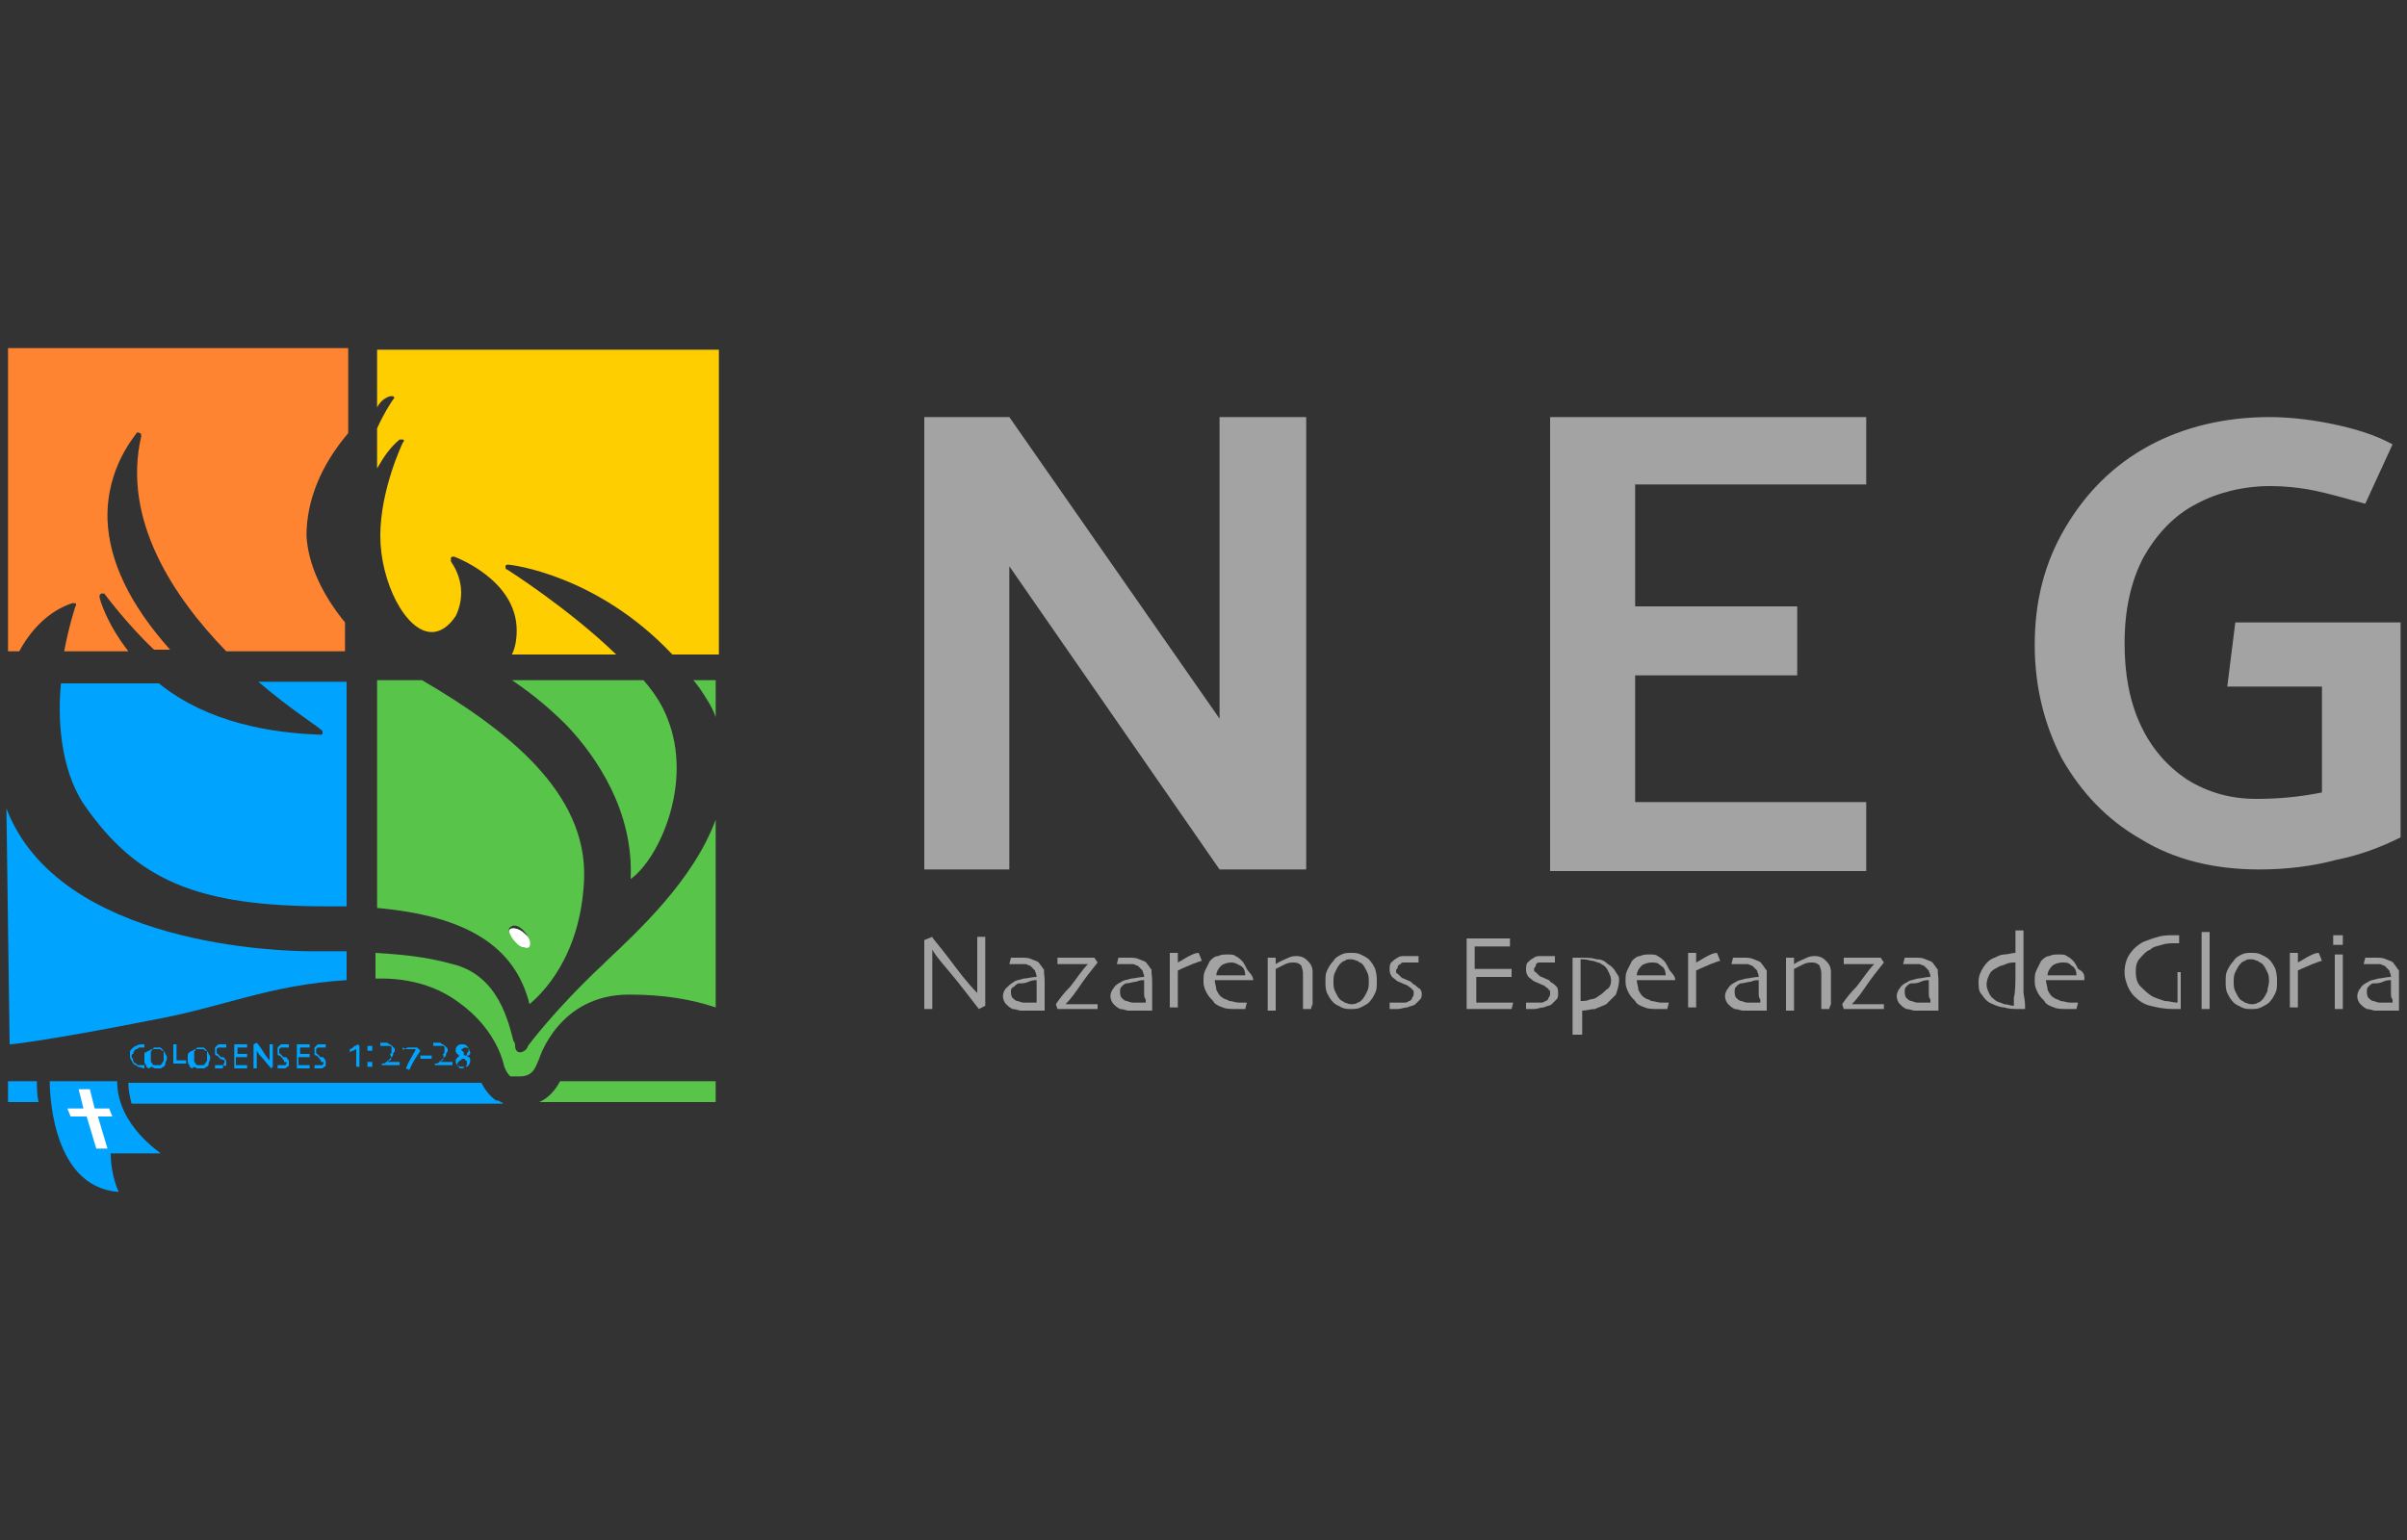 <?xml version="1.0" encoding="UTF-8"?> <svg xmlns="http://www.w3.org/2000/svg" xmlns:xlink="http://www.w3.org/1999/xlink" version="1.2" id="Layer_1" x="0px" y="0px" viewBox="0 0 150 96" xml:space="preserve"><rect x="0" y="0" width="150" height="96" fill="#333333" stroke="none"/> <g> <g> <g> <g> <path fill="#00A4FF" d="M5.2,50.1c3.3,4.8,7.1,6.4,15.2,6.4c0.4,0,0.8,0,1.2,0v-14h-5.5c2.1,1.8,3.9,2.9,3.9,3 c0.1,0,0.1,0.1,0.1,0.2c0,0.1-0.1,0.1-0.1,0.1l0,0c-3-0.1-7-0.7-10.1-3.2H3.8C3.6,44.6,3.7,47.8,5.2,50.1z"></path> <path fill="#00A4FF" d="M0.6,65.1c0.4,0,3.8-0.5,8.8-1.5c4.5-0.8,7.3-2.2,12.2-2.5v-1.8c-0.3,0-0.6,0-0.8,0c-0.4,0-0.9,0-1.4,0 c-1.8,0-15.7-0.3-19-8.9L0.6,65.1C0.5,65.1,0.6,65.1,0.6,65.1z"></path> </g> <g> <path fill="#00A4FF" d="M7.3,67.4H3.1c0,0-0.1,6.6,4.3,6.9c0,0-0.5-1-0.5-2.4H10C10.1,71.9,7.3,70.2,7.3,67.4z"></path> <path fill="#00A4FF" d="M31.4,68.8C31.4,68.8,31.3,68.8,31.4,68.8c-0.1,0-0.1-0.1-0.2-0.1c0,0-0.1-0.1-0.2-0.1c0,0,0,0-0.1,0 c-0.4-0.3-0.7-0.7-0.9-1.1H8c0,0.5,0.1,0.9,0.2,1.3C8.2,68.8,31.4,68.8,31.4,68.8z"></path> <path fill="#00A4FF" d="M0.5,67.4v1.3h1.9c-0.1-0.5-0.1-0.9-0.1-1.3H0.5z"></path> </g> <g> <rect x="22.9" y="66.2" fill="#00A4FF" width="0.3" height="0.3"></rect> <g> <path fill="#00A4FF" d="M8.5,65.4c0.1,0,0.1-0.1,0.2-0.1c0.1,0,0.2,0,0.3,0l0,0l0,0v-0.1c0,0,0,0,0-0.1l0,0H8.9 c-0.1,0-0.3,0-0.4,0.1c-0.1,0-0.2,0.1-0.3,0.2c-0.1,0.1-0.1,0.1-0.1,0.2c0,0.1,0,0.2,0,0.2c0,0.1,0,0.2,0.1,0.3 c0,0.1,0.1,0.1,0.1,0.2c0.1,0.1,0.2,0.1,0.3,0.2c0.1,0,0.3,0.1,0.4,0.1l0,0l0,0v-0.1v-0.1l0,0l0,0l0,0c-0.1,0-0.2,0-0.3,0 s-0.2,0-0.2-0.1c-0.1,0-0.2-0.1-0.2-0.2c0-0.1-0.1-0.2-0.1-0.2c0-0.1,0-0.2,0.1-0.2C8.3,65.6,8.4,65.4,8.5,65.4z"></path> <path fill="#00A4FF" d="M9.6,66.6c0.1,0,0.2,0,0.2,0c0.1,0,0.2,0,0.2,0c0.1,0,0.1-0.1,0.2-0.1c0.1-0.1,0.1-0.1,0.1-0.2 c0-0.1,0.1-0.2,0.1-0.3s0-0.2-0.1-0.3c0-0.1-0.1-0.2-0.2-0.2c-0.1-0.1-0.1-0.1-0.2-0.1c-0.1,0-0.2,0-0.3,0s-0.2,0-0.3,0.1 c-0.1,0-0.2,0.1-0.2,0.1c-0.1,0-0.1,0-0.1,0.2c0,0.1,0,0.2,0,0.3s0,0.2,0.1,0.3c0,0.1,0.1,0.2,0.2,0.2 C9.5,66.4,9.6,66.6,9.6,66.6z M9.4,65.6c0-0.1,0.1-0.1,0.1-0.2l0.1-0.1c0.1,0,0.1,0,0.2,0c0.1,0,0.1,0,0.2,0l0.1,0.1 c0.1,0.1,0.1,0.1,0.1,0.2c0,0.1,0,0.2,0,0.3s0,0.2,0,0.2c0,0.1-0.1,0.1-0.1,0.2L10,66.4c-0.1,0-0.1,0-0.2,0s-0.1,0-0.2,0 c-0.1,0-0.1-0.1-0.1-0.1c-0.1-0.1-0.1-0.1-0.1-0.2c0-0.1,0-0.2,0-0.3C9.4,65.8,9.4,65.8,9.4,65.6z"></path> <path fill="#00A4FF" d="M11,65.1L11,65.1h-0.2l0,0c0,0,0,0.1,0,0.2c0,0.1,0,0.2,0,0.4c0,0.1,0,0.2,0,0.3s0,0.2,0,0.3l0,0l0,0 c0,0,0.1,0,0.2,0c0.1,0,0.1,0,0.2,0c0.1,0,0.2,0,0.3,0s0.1,0,0.1,0l0,0v-0.2l0,0h-0.1c-0.1,0-0.2,0-0.3,0h-0.1H11 c0,0,0,0,0-0.1l0,0c0-0.1,0-0.3,0-0.4c0-0.1,0-0.2,0-0.3C11,65.4,11,65.2,11,65.1z"></path> <path fill="#00A4FF" d="M12.3,66.6c0.1,0,0.2,0,0.2,0c0.1,0,0.2,0,0.2,0c0.1,0,0.1-0.1,0.2-0.1c0.1-0.1,0.1-0.1,0.1-0.2 c0-0.1,0.1-0.2,0.1-0.3s0-0.2-0.1-0.3c0-0.1-0.1-0.2-0.2-0.2c-0.1-0.1-0.1-0.1-0.2-0.1c-0.1,0-0.2,0-0.3,0s-0.2,0-0.3,0.1 c-0.1,0-0.2,0.1-0.2,0.1c-0.1,0.1-0.1,0.1-0.1,0.2c0,0.1,0,0.2,0,0.3s0,0.2,0.1,0.3c0,0.1,0.1,0.2,0.2,0.2 C12.1,66.4,12.2,66.6,12.3,66.6z M12.1,65.6c0-0.1,0.1-0.1,0.1-0.2l0.1-0.1c0.1,0,0.1,0,0.2,0c0.1,0,0.1,0,0.2,0l0.1,0.1 c0.1,0.1,0.1,0.1,0.1,0.2c0,0.1,0,0.2,0,0.3s0,0.2,0,0.2c0,0.1-0.1,0.1-0.1,0.2l-0.1,0.1c-0.1,0-0.1,0-0.2,0 c-0.1,0-0.1,0-0.2,0c-0.1,0-0.1-0.1-0.1-0.1c-0.1-0.1-0.1-0.1-0.1-0.2c0-0.1,0-0.2,0-0.3C12.1,65.8,12.1,65.8,12.1,65.6z"></path> <path fill="#00A4FF" d="M13.9,66.4h-0.1c-0.1,0-0.1,0-0.1,0c-0.1,0-0.1,0-0.2,0h-0.1l0,0v0.2l0,0c0,0,0,0,0.1,0h0.1 c0.1,0,0.2,0,0.2,0C13.9,66.6,13.9,66.6,13.9,66.4c0.2,0.1,0.2,0,0.2,0c0-0.1,0-0.1,0-0.2c0-0.1,0-0.1-0.1-0.2 c0-0.1-0.1-0.1-0.2-0.1c0,0-0.1,0-0.1-0.1c0,0-0.1,0-0.1-0.1c-0.1,0-0.1-0.1-0.1-0.1v-0.1v-0.1c0,0,0,0,0.1-0.1h0.1h0.1 c0.1,0,0.1,0,0.2,0h0.1l0,0v-0.2l0,0c0,0,0,0-0.1,0h-0.1c-0.1,0-0.1,0-0.2,0c-0.1,0-0.1,0-0.2,0.1l-0.1,0.1c0,0,0,0.1,0,0.2 c0,0.1,0,0.1,0,0.2c0,0.1,0.1,0.1,0.1,0.1s0.1,0,0.1,0.1c0,0,0.1,0,0.1,0.1c0.3,0.1,0.3,0.1,0.3,0.1v0.1 C14,66.2,14,66.2,13.9,66.4C14,66.4,14,66.4,13.9,66.4z"></path> <path fill="#00A4FF" d="M14.6,66.6L14.6,66.6L14.6,66.6c0.1,0,0.1,0,0.2,0c0.1,0,0.1,0,0.2,0c0.1,0,0.2,0,0.3,0s0.1,0,0.1,0 l0,0v-0.2l0,0c0,0,0,0-0.1,0l0,0c-0.1,0-0.1,0-0.3,0c-0.1,0-0.1,0-0.2,0c-0.1,0-0.1,0-0.1,0s0-0.1,0-0.2c0-0.1,0-0.2,0-0.3h0.1 h0.1c0.1,0,0.2,0,0.3,0s0.2,0,0.2,0l0,0v-0.2l0,0h-0.1c-0.1,0-0.2,0-0.3,0h-0.1h-0.1c0-0.1,0-0.1,0-0.2c0-0.1,0-0.1,0-0.2h0.1 H15c0.1,0,0.2,0,0.3,0s0.1,0,0.1,0l0,0v-0.2l0,0c0,0,0,0-0.1,0l0,0c-0.1,0-0.2,0-0.3,0s-0.1,0-0.2,0c-0.1,0-0.1,0-0.2,0l0,0 l0,0c0,0.1,0,0.3,0,0.4c0,0.1,0,0.2,0,0.3s0,0.3,0,0.4C14.6,66.4,14.6,66.6,14.6,66.6z"></path> <path fill="#00A4FF" d="M15.8,66.6L15.8,66.6H16l0,0c0,0,0-0.2,0-0.5s0-0.5,0-0.6c0,0,0.1,0.2,0.3,0.4c0.2,0.2,0.4,0.5,0.6,0.7 l0,0l0.1-0.1l0,0c0,0,0-0.1,0-0.2c0-0.1,0-0.3,0-0.5c0-0.1,0-0.2,0-0.3s0-0.3,0-0.4l0,0h-0.2l0,0c0,0.1,0,0.3,0,0.5 s0,0.4,0,0.5c-0.2-0.2-0.3-0.4-0.5-0.7S16,65,16,65l0,0l-0.2,0.1l0,0c0,0.1,0,0.3,0,0.4c0,0.1,0,0.2,0,0.3c0,0.2,0,0.3,0,0.4 C15.8,66.4,15.8,66.6,15.8,66.6z"></path> <path fill="#00A4FF" d="M17.8,66.4h-0.1c-0.1,0-0.1,0-0.1,0c-0.1,0-0.1,0-0.2,0h-0.1l0,0v0.2l0,0c0,0,0,0,0.1,0h0.1 c0.1,0,0.2,0,0.2,0c0.1,0,0.1,0,0.2-0.1c0.1,0,0.1-0.1,0.1-0.1c0-0.1,0-0.1,0-0.2c0-0.1,0-0.1-0.1-0.2c0-0.1-0.1-0.1-0.2-0.1 c0,0-0.1,0-0.1-0.1c0,0-0.1,0-0.1-0.1c-0.1,0-0.1-0.1-0.1-0.1v-0.1v-0.1c0,0,0,0,0.1-0.1h0.1h0.1c0.1,0,0.1,0,0.2,0H18l0,0 v-0.2l0,0c0,0,0,0-0.1,0h-0.1c-0.1,0-0.1,0-0.2,0s-0.1,0-0.2,0.1l-0.1,0.1c0,0,0,0.1,0,0.2c0,0.1,0,0.1,0,0.2 c0,0.1,0.1,0.1,0.1,0.1s0.1,0,0.1,0.1c0,0,0.1,0,0.1,0.1l0.1,0.1v0.1C17.9,66.2,17.9,66.2,17.8,66.4 C17.9,66.4,17.9,66.4,17.8,66.4z"></path> <path fill="#00A4FF" d="M18.5,66.6L18.5,66.6L18.5,66.6c0.1,0,0.1,0,0.2,0s0.1,0,0.2,0s0.2,0,0.3,0c0.1,0,0.1,0,0.1,0l0,0v-0.2 l0,0c0,0,0,0-0.1,0l0,0c-0.1,0-0.1,0-0.3,0c-0.1,0-0.1,0-0.2,0s-0.1,0-0.1,0s0-0.1,0-0.2c0-0.1,0-0.2,0-0.3h0.1h0.1 c0.1,0,0.2,0,0.3,0c0.1,0,0.2,0,0.2,0l0,0v-0.2l0,0h-0.1c-0.1,0-0.2,0-0.3,0h-0.1h-0.1c0-0.1,0-0.1,0-0.2c0-0.1,0-0.1,0-0.2 h0.1h0.1c0.1,0,0.2,0,0.3,0c0.1,0,0.1,0,0.1,0l0,0v-0.2l0,0c0,0,0,0-0.1,0l0,0c-0.1,0-0.2,0-0.3,0c-0.1,0-0.1,0-0.2,0 s-0.1,0-0.2,0l0,0l0,0c0,0.1,0,0.3,0,0.4c0,0.1,0,0.2,0,0.3s0,0.3,0,0.4C18.5,66.4,18.5,66.6,18.5,66.6z"></path> <path fill="#00A4FF" d="M20.1,66.4H20c-0.1,0-0.1,0-0.1,0c-0.1,0-0.1,0-0.2,0h-0.1l0,0v0.2l0,0c0,0,0,0,0.1,0h0.1 c0.1,0,0.2,0,0.2,0c0.1,0,0.1,0,0.2-0.1c0.1,0,0.1-0.1,0.1-0.1c0-0.1,0-0.1,0-0.2c0-0.1,0-0.1-0.1-0.2c0-0.1-0.1-0.1-0.2-0.1 c0,0-0.1,0-0.1-0.1c0,0-0.1,0-0.1-0.1c-0.1,0-0.1-0.1-0.1-0.1v-0.1v-0.1c0,0,0,0,0.1-0.1h0.1H20c0.1,0,0.1,0,0.2,0h0.1l0,0 v-0.2l0,0c0,0,0,0-0.1,0h-0.1c-0.1,0-0.1,0-0.2,0s-0.1,0-0.2,0.1l-0.1,0.1c0,0,0,0.1,0,0.2c0,0.1,0,0.1,0,0.2 c0,0.1,0.1,0.1,0.1,0.1s0.1,0,0.1,0.1c0,0,0.1,0,0.1,0.1l0.1,0.1v0.1C20.2,66.2,20.2,66.2,20.1,66.4 C20.2,66.4,20.1,66.4,20.1,66.4z"></path> <path fill="#00A4FF" d="M21.8,65.6c0.1-0.1,0.2-0.1,0.2-0.1c0.1,0,0.1-0.1,0.2-0.1l0,0c0,0,0,0.1,0,0.2c0,0.1,0,0.1,0,0.2 c0,0.2,0,0.4,0,0.5s0,0.2,0,0.2h0.2c0,0,0-0.1,0-0.3c0-0.1,0-0.3,0-0.4c0,0,0-0.1,0-0.2c0-0.1,0-0.3,0-0.4l-0.1-0.1 c0,0-0.1,0.1-0.2,0.1c-0.1,0.1-0.2,0.2-0.3,0.2L21.8,65.6z"></path> <rect x="22.9" y="65.2" fill="#00A4FF" width="0.3" height="0.3"></rect> <path fill="#00A4FF" d="M24.3,66.1c-0.1,0-0.1,0.1-0.2,0.1c-0.1,0.1-0.2,0.1-0.3,0.1v0.1c0,0,0.1,0,0.2,0s0.3,0,0.4,0 s0.2,0,0.3,0c0.1,0,0.2,0,0.2,0v-0.2c0,0-0.1,0-0.2,0s-0.2,0-0.4,0c-0.1,0-0.1,0-0.2,0s-0.1,0-0.1,0l0,0c0.1,0,0.2-0.1,0.2-0.1 c0.1-0.1,0.1-0.1,0.2-0.2c0.1-0.1,0.1-0.1,0.1-0.2c0-0.1,0.1-0.1,0.1-0.2c0-0.1,0-0.2-0.1-0.2c0-0.1-0.1-0.1-0.2-0.2 c-0.1,0-0.1-0.1-0.2-0.1s-0.2,0-0.2,0h-0.1h-0.1v0.2c0,0,0,0,0.1,0h0.1c0.1,0,0.1,0,0.2,0s0.1,0,0.2,0s0.1,0.1,0.1,0.1 s0,0.1,0,0.2c0,0.1,0,0.2-0.1,0.2C24.4,65.9,24.4,66.1,24.3,66.1z"></path> <path fill="#00A4FF" d="M25.3,65.4c0.1,0,0.2,0,0.4,0h0.2c0,0.1-0.1,0.2-0.2,0.4s-0.3,0.5-0.4,0.8l0,0l0.2,0.1l0,0 c0,0,0.1-0.2,0.2-0.4s0.3-0.5,0.5-0.8l0,0L26,65.3l0,0c0,0-0.1,0-0.2,0l0,0c-0.1,0-0.2,0-0.3,0C25.4,65.3,25.3,65.3,25.3,65.4 L25.3,65.4c-0.2-0.1-0.2-0.1-0.2-0.1l0,0v0.2l0,0C25.1,65.4,25.2,65.4,25.3,65.4z"></path> <rect x="26.2" y="65.8" fill="#00A4FF" width="0.7" height="0.2"></rect> <path fill="#00A4FF" d="M27.6,66.1c-0.1,0-0.1,0.1-0.2,0.1c-0.1,0.1-0.2,0.1-0.3,0.1v0.1c0,0,0.1,0,0.2,0s0.3,0,0.4,0 s0.2,0,0.3,0c0.1,0,0.2,0,0.2,0v-0.2c0,0-0.1,0-0.2,0s-0.2,0-0.4,0c-0.1,0-0.1,0-0.2,0s-0.1,0-0.1,0l0,0c0.1,0,0.2-0.1,0.2-0.1 s0.1-0.1,0.2-0.2c0.1-0.1,0.1-0.1,0.1-0.2c0-0.1,0.1-0.1,0.1-0.2c0-0.1,0-0.2-0.1-0.2c0-0.1-0.1-0.1-0.2-0.2 c-0.1,0-0.1-0.1-0.2-0.1s-0.2,0-0.2,0h-0.1H27v0.2c0,0,0,0,0.1,0h0.1c0.1,0,0.1,0,0.2,0s0.1,0,0.2,0s0.1,0.1,0.1,0.1 s0,0.1,0,0.2c0,0.1,0,0.2-0.1,0.2C27.7,65.9,27.6,66.1,27.6,66.1z"></path> <path fill="#00A4FF" d="M28.5,65.9c0,0.1-0.1,0.1-0.1,0.2c0,0.1,0,0.2,0.1,0.3s0.2,0.1,0.4,0.1c0.1,0,0.3,0,0.3-0.1 c0.1-0.1,0.1-0.2,0.1-0.3s0-0.2-0.1-0.2c0,0-0.1-0.1-0.2-0.1c0.1,0,0.1-0.1,0.1-0.1c0-0.1,0.1-0.1,0.1-0.2c0-0.1,0-0.2-0.1-0.3 s-0.2-0.1-0.3-0.1c-0.1,0-0.2,0-0.3,0.1c-0.1,0.1-0.1,0.2-0.1,0.3s0,0.1,0.1,0.2l0.1,0.1C28.6,65.9,28.6,65.9,28.5,65.9z M28.8,65.4c0,0,0.1-0.1,0.2-0.1s0.1,0,0.2,0.1c0,0,0.1,0.1,0.1,0.2v0.1l-0.1,0.1h-0.1H29c0,0-0.1,0-0.1-0.1v-0.1 C28.7,65.4,28.7,65.4,28.8,65.4z M28.7,66.1l0.1-0.1h0.1c0,0,0.1,0,0.1,0.1c0.1,0,0.1,0.1,0.1,0.1v0.1c0,0.1,0,0.1-0.1,0.2 c-0.1,0-0.1,0.1-0.2,0.1s-0.2,0-0.2-0.1c-0.1,0-0.1-0.1-0.1-0.2C28.6,66.1,28.7,66.1,28.7,66.1z"></path> </g> </g> <g> <g> <path fill="#FF8431" d="M4.5,37.6c0.1,0,0.1,0,0.2,0c0,0,0.1,0.1,0,0.2c0,0-0.4,1.2-0.7,2.8h4c-1.4-1.8-1.8-3.3-1.8-3.4 c0-0.1,0-0.1,0.1-0.2c0.1,0,0.1,0,0.2,0c0,0,1.4,1.9,3.1,3.5h1c-2.5-2.8-3.8-5.5-3.9-8.1c-0.1-3.3,1.8-5.3,1.8-5.4 c0,0,0.1-0.1,0.2,0c0.1,0,0.1,0.1,0.1,0.2c-1.2,5.2,2,10,5.3,13.4h7.4v-1.8c-1.4-1.7-2.3-3.6-2.4-5.4c0-2.2,0.9-4.4,2.6-6.4 v-5.3H0.5v18.9h0.7C1.9,39.3,3,38.1,4.5,37.6z"></path> <path fill="#FFFFFF" d="M33,59.1c0.2-0.2,0.1-0.6-0.3-0.9c-0.3-0.3-0.7-0.4-0.9-0.3c-0.2,0.2-0.1,0.6,0.3,0.9 C32.4,59.1,32.8,59.1,33,59.1z"></path> </g> </g> </g> <g> <path fill="#FFCE00" d="M23.5,40.6L23.5,40.6L23.5,40.6L23.5,40.6z"></path> <path fill="#FFCE00" d="M24.3,24.7c0.1,0,0.1,0,0.2,0c0.1,0.1,0.1,0.1,0,0.2c0,0-0.5,0.7-1,1.8v2.5c0.4-0.7,0.8-1.3,1.4-1.8 c0.1,0,0.1,0,0.2,0s0.1,0.1,0,0.2c0,0-1.4,2.9-1.4,5.8c0,2.9,1.6,6,3.2,6c0.6,0,1.1-0.4,1.5-1c0.4-0.8,0.6-2.1-0.3-3.4 c0-0.1,0-0.1,0-0.2s0.1-0.1,0.2-0.1c0,0,3.9,1.4,3.9,4.6c0,0.6-0.1,1.1-0.3,1.5h6.5c-3-2.9-6.8-5.3-6.8-5.3 c-0.1,0-0.1-0.1-0.1-0.2s0.1-0.1,0.2-0.1s5.5,0.6,10.2,5.6h2.9v-19H23.5v3.6C23.7,25,24,24.8,24.3,24.7z"></path> </g> <g> <path fill="#58C449" d="M23.5,56.6c5.6,0.5,8.6,2.4,9.5,6c0.7-0.6,3.2-2.9,3.4-7.8c0.2-5.4-4.8-9.3-10.1-12.4h-2.8 C23.5,42.4,23.5,56.6,23.5,56.6z M31.8,57.8c0.2-0.2,0.6-0.1,0.9,0.3c0.3,0.3,0.4,0.7,0.3,0.9c-0.1,0.2-0.6,0.1-0.9-0.3 C31.8,58.4,31.6,57.9,31.8,57.8z"></path> <path fill="#58C449" d="M39.3,54.8c1.8-1.3,3.9-6,2.3-10c-0.3-0.8-0.8-1.6-1.5-2.4h-8.2c0.9,0.6,2.1,1.5,3.4,2.8 C37.2,47.2,39.5,50.6,39.3,54.8z"></path> <path fill="#58C449" d="M43.6,42.9c0.4,0.6,0.8,1.2,1,1.8v-2.3h-1.4C43.4,42.6,43.5,42.8,43.6,42.9z"></path> </g> <path fill="#58C449" d="M37.8,59.9l-0.2,0.2c-3,2.8-4.7,5.1-4.7,5.1c0,0.1-0.2,0.4-0.5,0.4l0,0c-0.2,0-0.3-0.2-0.3-0.4 c0-0.1,0-0.2-0.1-0.3c-0.3-1.1-0.9-4.1-3.8-4.8c-1.8-0.5-3.3-0.6-4.8-0.7v1.4V61h0.1c0.5,0,3-0.1,5.1,1.5c2.4,1.7,2.8,3.9,2.8,3.9 s0.1,0.4,0.4,0.7l0,0c0,0,0,0,0.1,0l0,0c0,0,0,0,0.1,0c0,0,0,0,0.1,0c0,0,0,0,0.1,0c0,0,0,0,0.1,0h0.1c0.9,0,1-0.7,1.2-1.1 c0,0,1.2-4,5.6-4c2.2,0,3.9,0.3,5.4,0.8V51.1C43.2,54.9,39.7,58.1,37.8,59.9z"></path> <path fill="#58C449" d="M34.9,67.4c-0.3,0.6-0.8,1.1-1.3,1.3h11v-1.3H34.9z"></path> <g> <polygon fill="#FFFFFF" points="4.2,69.1 5.2,69.1 4.9,67.9 5.6,67.9 5.9,69.1 6.8,69.1 7,69.6 6.1,69.6 6.7,71.6 6,71.6 5.4,69.6 4.4,69.6 "></polygon> </g> </g> <g> <g> <g> <path fill="#A3A3A3" d="M62.9,35.3v18.9h-5.3V26h5.3L76,44.8V26h5.4v28.2H76L62.9,35.3z"></path> <path fill="#A3A3A3" d="M116.3,50.1v4.2H96.6V26h19.7v4.2h-14.4v7.6H112v4.3h-10.1V50h14.4V50.1z"></path> <path fill="#A3A3A3" d="M144.7,42.8h-5.9l0.5-4h10.3v13.4c-1.2,0.6-2.5,1.1-4,1.4c-1.5,0.4-3.1,0.6-4.8,0.6 c-2.8,0-5.3-0.6-7.4-1.9c-2.1-1.2-3.7-2.9-4.9-5c-1.1-2.1-1.7-4.5-1.7-7.1c0-2.7,0.6-5.1,1.9-7.3s3-3.9,5.2-5.1s4.8-1.8,7.5-1.8 c1,0,2.3,0.1,3.8,0.4s2.8,0.7,3.9,1.3l-1.7,3.7c-0.8-0.2-1.1-0.3-1.1-0.3c-1.1-0.3-1.9-0.5-2.5-0.6s-1.4-0.2-2.3-0.2 c-1.7,0-3.3,0.4-4.6,1.1c-1.4,0.7-2.5,1.9-3.3,3.3c-0.8,1.5-1.2,3.3-1.2,5.4c0,1.9,0.3,3.6,1,5.1s1.7,2.6,2.9,3.4 c1.3,0.8,2.7,1.2,4.3,1.2c1.3,0,2.6-0.1,4.1-0.4V42.8z"></path> </g> <g> <path fill="#A3A3A3" d="M61.4,58.4c0,0.3,0,0.7,0,1.2c0,0.4,0,0.8,0,1c0,0.6,0,1.1,0,1.5s0,0.6,0,0.6L61,62.9 c-0.7-0.9-1.3-1.7-1.9-2.4c-0.6-0.7-0.9-1.1-1-1.3l0,0c0,0.6,0,1.3,0,2.2s0,1.4,0,1.5h-0.5c0-0.1,0-0.3,0-0.6s0-0.8,0-1.4 c0-0.2,0-0.6,0-1s0-0.8,0-1.3l0.5-0.2c0,0.1,0.4,0.5,1,1.3s1.2,1.6,1.8,2.2l0,0c0-0.3,0-0.9,0-1.7s0-1.4,0-1.8H61.4z"></path> <path fill="#A3A3A3" d="M65.1,61.1c0,0.5,0,1,0,1.3s0,0.5,0,0.6c0,0-0.1,0-0.3,0c-0.2,0-0.4,0-0.7,0c-0.2,0-0.4,0-0.5,0 s-0.3-0.1-0.5-0.1c-0.2-0.1-0.3-0.2-0.4-0.3c-0.1-0.1-0.2-0.3-0.2-0.5s0.1-0.4,0.2-0.5c0.1-0.1,0.3-0.3,0.5-0.4 c0.1-0.1,0.3-0.1,0.6-0.2c0.2,0,0.5-0.1,0.8-0.1c0-0.2-0.1-0.3-0.1-0.4c-0.1-0.1-0.2-0.2-0.3-0.3c-0.1,0-0.2-0.1-0.3-0.1 s-0.3,0-0.4,0c-0.1,0-0.2,0-0.3,0s-0.2,0-0.3,0l0.1-0.4c0,0,0.1,0,0.2,0c0.1,0,0.2,0,0.4,0c0.3,0,0.5,0,0.7,0.1s0.4,0.1,0.5,0.3 c0.1,0.1,0.2,0.3,0.3,0.4C65,60.4,65.1,60.8,65.1,61.1z M64.6,61.8c0-0.1,0-0.2,0-0.3s0-0.2,0-0.4c-0.1,0-0.3,0-0.5,0.1 s-0.4,0.1-0.6,0.1c-0.1,0-0.2,0.1-0.3,0.2C63,61.6,63,61.7,63,61.8s0,0.3,0.1,0.4c0.1,0.1,0.2,0.2,0.3,0.2s0.2,0.1,0.4,0.1 c0.1,0,0.3,0,0.4,0c0,0,0.1,0,0.2,0c0.1,0,0.1,0,0.2,0c0,0,0-0.1,0-0.2C64.6,62.2,64.6,62.1,64.6,61.8z"></path> <path fill="#A3A3A3" d="M68.6,62.9c0,0-0.2,0-0.6,0c-0.4,0-0.6,0-0.8,0s-0.5,0-0.8,0s-0.5,0-0.5,0l-0.1-0.3 c0.2-0.3,0.5-0.7,0.9-1.1c0.4-0.5,0.7-1,1.1-1.4l0,0c-0.1,0-0.2,0-0.3,0s-0.2,0-0.3,0c-0.2,0-0.5,0-0.8,0s-0.5,0-0.5,0v-0.4 c0,0,0.2,0,0.5,0s0.5,0,0.6,0c0.2,0,0.4,0,0.7,0s0.5,0,0.5,0l0.2,0.3c-0.4,0.5-0.8,1-1.2,1.6c-0.4,0.6-0.7,0.9-0.8,1l0,0 c0.1,0,0.2,0,0.3,0c0.1,0,0.3,0,0.4,0c0.4,0,0.8,0,1,0s0.3,0,0.3,0v0.3L68.6,62.9L68.6,62.9z"></path> <path fill="#A3A3A3" d="M71.8,61.1c0,0.5,0,1,0,1.3s0,0.5,0,0.6c0,0-0.1,0-0.3,0s-0.4,0-0.7,0c-0.2,0-0.4,0-0.5,0 c-0.1,0-0.3-0.1-0.5-0.1c-0.2-0.1-0.3-0.2-0.4-0.3c-0.1-0.1-0.2-0.3-0.2-0.5s0.1-0.4,0.2-0.5c0.1-0.2,0.3-0.3,0.5-0.4 c0.1-0.1,0.3-0.1,0.6-0.2c0.2,0,0.5-0.1,0.8-0.1c0-0.2-0.1-0.3-0.1-0.4c-0.1-0.1-0.2-0.2-0.3-0.3c-0.1,0-0.2-0.1-0.3-0.1 c-0.1,0-0.3,0-0.4,0c-0.1,0-0.2,0-0.3,0s-0.2,0-0.3,0l0.1-0.4c0,0,0.1,0,0.2,0c0.1,0,0.2,0,0.4,0c0.3,0,0.5,0,0.7,0.1 s0.4,0.1,0.5,0.3c0.1,0.1,0.2,0.3,0.3,0.4C71.7,60.4,71.8,60.8,71.8,61.1z M71.3,61.8c0-0.1,0-0.2,0-0.3s0-0.2,0-0.4 c-0.1,0-0.3,0-0.5,0.1c-0.2,0-0.4,0.1-0.6,0.1c-0.1,0-0.2,0.1-0.3,0.2c-0.1,0.1-0.1,0.2-0.1,0.3s0,0.3,0.1,0.4 c0.1,0.1,0.2,0.2,0.3,0.2s0.2,0.1,0.4,0.1c0.1,0,0.3,0,0.4,0c0,0,0.1,0,0.2,0c0.1,0,0.1,0,0.2,0c0,0,0-0.1,0-0.2 C71.3,62.2,71.3,62.1,71.3,61.8z"></path> <path fill="#A3A3A3" d="M74.9,59.9c-0.1,0-0.3,0.1-0.6,0.2c-0.2,0.1-0.5,0.2-0.9,0.4c0,0,0,0.1,0,0.3s0,0.4,0,0.5 c0,0.3,0,0.6,0,0.9c0,0.4,0,0.6,0,0.6h-0.5c0,0,0-0.2,0-0.4s0-0.6,0-1.1c0-0.2,0-0.5,0-0.9s0-0.7,0-1h0.5V60l0,0 c0.2-0.1,0.5-0.3,0.7-0.4s0.4-0.2,0.6-0.2L74.9,59.9z"></path> <path fill="#A3A3A3" d="M78.1,61.1h-2.4c0,0.2,0.1,0.4,0.1,0.6c0.1,0.2,0.2,0.4,0.4,0.5c0.1,0.1,0.3,0.1,0.4,0.2 c0.2,0,0.4,0.1,0.6,0.1c0.1,0,0.2,0,0.3,0c0.1,0,0.2,0,0.2,0l-0.1,0.4c0,0-0.1,0-0.2,0c-0.1,0-0.2,0-0.3,0c-0.4,0-0.7,0-0.9-0.1 c-0.3-0.1-0.5-0.2-0.6-0.4c-0.1-0.1-0.3-0.3-0.4-0.5c-0.1-0.2-0.2-0.4-0.2-0.7s0-0.5,0.1-0.7c0.1-0.2,0.2-0.4,0.3-0.6 c0.1-0.1,0.3-0.3,0.5-0.3c0.2-0.1,0.4-0.1,0.6-0.1s0.4,0,0.5,0.1c0.2,0.1,0.3,0.2,0.4,0.3c0.1,0.1,0.2,0.3,0.3,0.5 S78.1,60.8,78.1,61.1z M77.6,60.8c0-0.3-0.1-0.5-0.3-0.6C77.1,60.1,77,60,76.7,60c-0.2,0-0.5,0.1-0.6,0.2 c-0.2,0.2-0.3,0.4-0.3,0.6H77.6z"></path> <path fill="#A3A3A3" d="M81.7,62.9h-0.5c0-0.1,0-0.3,0-0.6s0-0.6,0-0.6c0-0.1,0-0.3,0-0.5s0-0.4,0-0.5c0-0.3-0.1-0.4-0.1-0.5 C81,60.1,80.9,60,80.6,60c-0.1,0-0.3,0-0.5,0.1s-0.4,0.2-0.6,0.3c0,0,0,0.2,0,0.4s0,0.5,0,0.7c0,0.3,0,0.6,0,0.9 c0,0.4,0,0.6,0,0.6H79c0,0,0-0.2,0-0.4c0-0.3,0-0.6,0-1.1c0-0.2,0-0.5,0-0.8s0-0.6,0-1h0.5v0.4l0,0c0.3-0.2,0.6-0.3,0.8-0.4 c0.2-0.1,0.4-0.1,0.5-0.1c0.3,0,0.5,0.1,0.7,0.3s0.3,0.4,0.3,0.7s0,0.5,0,0.7s0,0.4,0,0.5c0,0.2,0,0.5,0,0.8 C81.7,62.8,81.7,62.9,81.7,62.9z"></path> <path fill="#A3A3A3" d="M85.8,61.2c0,0.3,0,0.5-0.1,0.7c-0.1,0.2-0.2,0.4-0.4,0.6c-0.1,0.1-0.3,0.2-0.5,0.3s-0.4,0.1-0.6,0.1 s-0.4,0-0.6-0.1s-0.4-0.2-0.5-0.3c-0.2-0.2-0.3-0.4-0.4-0.6c-0.1-0.2-0.1-0.5-0.1-0.7c0-0.3,0-0.5,0.1-0.7 c0.1-0.2,0.2-0.4,0.4-0.6c0.1-0.2,0.3-0.3,0.5-0.4c0.2-0.1,0.4-0.1,0.6-0.1s0.4,0,0.6,0.1s0.4,0.2,0.5,0.3 c0.2,0.2,0.3,0.4,0.4,0.6C85.8,60.8,85.8,60.9,85.8,61.2z M85.3,61.2c0-0.2,0-0.4-0.1-0.6c-0.1-0.2-0.2-0.4-0.3-0.5 c-0.1-0.1-0.2-0.1-0.3-0.2c-0.1,0-0.2-0.1-0.4-0.1s-0.3,0-0.4,0.1c-0.1,0-0.2,0.1-0.3,0.2c-0.1,0.1-0.2,0.3-0.3,0.5 c-0.1,0.2-0.1,0.4-0.1,0.6s0,0.4,0.1,0.6c0.1,0.2,0.2,0.4,0.3,0.5s0.2,0.1,0.3,0.2c0.1,0,0.2,0.1,0.4,0.1c0.1,0,0.3,0,0.4-0.1 c0.1,0,0.2-0.1,0.3-0.2c0.1-0.1,0.2-0.3,0.3-0.5S85.3,61.4,85.3,61.2z"></path> <path fill="#A3A3A3" d="M88.6,61.9c0,0.2,0,0.3-0.1,0.4c-0.1,0.1-0.2,0.2-0.3,0.3s-0.3,0.1-0.5,0.2c-0.2,0-0.4,0.1-0.6,0.1 c-0.1,0-0.2,0-0.3,0c-0.1,0-0.2,0-0.2,0v-0.4c0,0,0.1,0,0.2,0c0.1,0,0.3,0,0.4,0c0.1,0,0.2,0,0.3,0c0.1,0,0.2,0,0.3-0.1 c0.1,0,0.2-0.1,0.2-0.2c0.1-0.1,0.1-0.2,0.1-0.3s0-0.2-0.1-0.2c0-0.1-0.1-0.1-0.2-0.2c-0.1-0.1-0.2-0.1-0.4-0.2 c-0.2-0.1-0.3-0.1-0.4-0.2c-0.1-0.1-0.3-0.2-0.3-0.3c-0.1-0.1-0.1-0.3-0.1-0.4s0-0.3,0.1-0.4c0.1-0.1,0.2-0.2,0.4-0.3 c0.1-0.1,0.3-0.1,0.4-0.1c0.2,0,0.3,0,0.5,0c0.1,0,0.2,0,0.3,0c0.1,0,0.1,0,0.1,0V60c0,0-0.1,0-0.2,0c-0.1,0-0.3,0-0.4,0 c-0.1,0-0.2,0-0.3,0s-0.2,0-0.2,0.1c-0.1,0-0.2,0.1-0.2,0.2c0,0.1-0.1,0.1-0.1,0.2c0,0.1,0,0.2,0.1,0.2c0.1,0.1,0.1,0.1,0.2,0.2 c0.1,0.1,0.2,0.1,0.4,0.2c0.2,0.1,0.3,0.1,0.3,0.2c0.2,0.1,0.3,0.2,0.4,0.3C88.5,61.6,88.6,61.8,88.6,61.9z"></path> <path fill="#A3A3A3" d="M94.2,62.9c0,0-0.2,0-0.4,0c-0.3,0-0.6,0-1,0c-0.3,0-0.5,0-0.8,0c-0.2,0-0.4,0-0.6,0c0-0.1,0-0.4,0-0.8 c0-0.4,0-0.9,0-1.3c0-0.2,0-0.6,0-1s0-0.8,0-1.3c0.2,0,0.4,0,0.6,0s0.5,0,0.7,0c0.4,0,0.8,0,1,0c0.3,0,0.4,0,0.4,0V59 c0,0-0.2,0-0.4,0c-0.3,0-0.6,0-0.9,0c-0.2,0-0.3,0-0.5,0s-0.3,0-0.4,0c0,0.2,0,0.5,0,0.7s0,0.5,0,0.7c0.1,0,0.2,0,0.4,0 c0.1,0,0.3,0,0.4,0c0.4,0,0.7,0,1,0s0.5,0,0.5,0v0.5c0,0-0.2,0-0.5,0s-0.7,0-0.9,0c-0.1,0-0.2,0-0.4,0c-0.1,0-0.3,0-0.4,0 c0,0.4,0,0.7,0,1c0,0.2,0,0.4,0,0.6c0.1,0,0.3,0,0.5,0s0.4,0,0.6,0c0.3,0,0.6,0,0.8,0s0.3,0,0.4,0L94.2,62.9L94.2,62.9z"></path> <path fill="#A3A3A3" d="M97.1,61.9c0,0.2,0,0.3-0.1,0.4c-0.1,0.1-0.2,0.2-0.3,0.3s-0.3,0.1-0.5,0.2c-0.2,0-0.4,0.1-0.6,0.1 c-0.1,0-0.2,0-0.3,0c-0.1,0-0.2,0-0.2,0v-0.4c0,0,0.1,0,0.2,0c0.1,0,0.3,0,0.4,0c0.1,0,0.2,0,0.3,0c0.1,0,0.2,0,0.3-0.1 c0.1,0,0.2-0.1,0.2-0.2c0.1-0.1,0.1-0.2,0.1-0.3s0-0.2-0.1-0.2c0-0.1-0.1-0.1-0.2-0.2c-0.1-0.1-0.2-0.1-0.4-0.2 c-0.2-0.1-0.3-0.1-0.4-0.2c-0.1-0.1-0.3-0.2-0.3-0.3c-0.1-0.1-0.1-0.3-0.1-0.4s0-0.3,0.1-0.4c0.1-0.1,0.2-0.2,0.4-0.3 c0.1-0.1,0.3-0.1,0.4-0.1c0.2,0,0.3,0,0.5,0c0.1,0,0.2,0,0.3,0c0.1,0,0.1,0,0.1,0V60c0,0-0.1,0-0.2,0c-0.1,0-0.3,0-0.4,0 c-0.1,0-0.2,0-0.3,0c0,0,0,0-0.1,0c-0.1,0-0.2,0.1-0.2,0.2c0,0.1-0.1,0.1-0.1,0.2s0,0.2,0.1,0.2c0.1,0.1,0.1,0.1,0.2,0.2 c0.1,0.1,0.2,0.1,0.4,0.2c0.2,0.1,0.3,0.1,0.3,0.2c0.2,0.1,0.3,0.2,0.4,0.3C97.1,61.6,97.1,61.8,97.1,61.9z"></path> <path fill="#A3A3A3" d="M100.9,61.1c0,0.3-0.1,0.6-0.2,0.9c-0.2,0.2-0.4,0.4-0.6,0.6c-0.2,0.1-0.5,0.2-0.7,0.3 c-0.3,0-0.5,0.1-0.8,0.1v1.5H98c0,0,0-0.3,0-0.9c0-0.6,0-1.1,0-1.7c0-0.3,0-0.6,0-1s0-0.8,0-1.2c0.1,0,0.1,0,0.2,0 c0.1,0,0.1,0,0.2,0c0.5,0,0.8,0,1.1,0.1c0.3,0,0.5,0.1,0.7,0.3c0.2,0.1,0.4,0.3,0.5,0.5C100.8,60.8,100.9,60.8,100.9,61.1z M100.4,61.1c0-0.2-0.1-0.4-0.2-0.6c-0.1-0.2-0.2-0.3-0.4-0.4c-0.1-0.1-0.3-0.1-0.5-0.2c-0.2,0-0.4-0.1-0.6-0.1c0,0,0,0-0.1,0 c0,0,0,0-0.1,0c0,0,0,0.2,0,0.4s0,0.6,0,1.2c0,0.1,0,0.3,0,0.5s0,0.4,0,0.5c0.2,0,0.4,0,0.6-0.1c0.2,0,0.4-0.1,0.5-0.2 c0.2-0.1,0.4-0.3,0.5-0.4C100.3,61.6,100.4,61.4,100.4,61.1z"></path> <path fill="#A3A3A3" d="M104.4,61.1H102c0,0.2,0.1,0.4,0.1,0.6c0.1,0.2,0.2,0.4,0.4,0.5c0.1,0.1,0.3,0.1,0.4,0.2 c0.2,0,0.4,0.1,0.6,0.1c0.1,0,0.2,0,0.3,0c0.1,0,0.2,0,0.2,0l-0.1,0.4c0,0-0.1,0-0.2,0c-0.1,0-0.2,0-0.3,0c-0.4,0-0.7,0-0.9-0.1 c-0.3-0.1-0.5-0.2-0.6-0.4c-0.1-0.1-0.3-0.3-0.4-0.5c-0.1-0.2-0.2-0.4-0.2-0.7s0-0.5,0.1-0.7c0.1-0.2,0.2-0.4,0.3-0.6 c0.1-0.1,0.3-0.3,0.5-0.3c0.2-0.1,0.4-0.1,0.6-0.1s0.4,0,0.5,0.1c0.2,0.1,0.3,0.2,0.4,0.3c0.1,0.1,0.2,0.3,0.3,0.5 C104.1,60.6,104.4,60.8,104.4,61.1z M103.8,60.8c0-0.3-0.1-0.5-0.3-0.6c-0.2-0.2-0.3-0.2-0.6-0.2c-0.2,0-0.5,0.1-0.6,0.2 c-0.2,0.2-0.3,0.4-0.3,0.6H103.8z"></path> <path fill="#A3A3A3" d="M107.2,59.9c-0.1,0-0.3,0.1-0.6,0.2c-0.2,0.1-0.5,0.2-0.9,0.4c0,0,0,0.1,0,0.3s0,0.4,0,0.5 c0,0.3,0,0.6,0,0.9c0,0.4,0,0.6,0,0.6h-0.5c0,0,0-0.2,0-0.4s0-0.6,0-1.1c0-0.2,0-0.5,0-0.9s0-0.7,0-1h0.5V60l0,0 c0.2-0.1,0.5-0.3,0.7-0.4c0.2-0.1,0.4-0.2,0.6-0.2L107.2,59.9z"></path> <path fill="#A3A3A3" d="M110.1,61.1c0,0.5,0,1,0,1.3s0,0.5,0,0.6c0,0-0.1,0-0.3,0c-0.2,0-0.4,0-0.7,0c-0.2,0-0.4,0-0.5,0 c-0.1,0-0.3-0.1-0.5-0.1c-0.2-0.1-0.3-0.2-0.4-0.3c-0.1-0.1-0.2-0.3-0.2-0.5s0.1-0.4,0.2-0.5c0.1-0.2,0.3-0.3,0.5-0.4 c0.1-0.1,0.3-0.1,0.6-0.2c0.2,0,0.5-0.1,0.8-0.1c0-0.2-0.1-0.3-0.1-0.4c-0.1-0.1-0.2-0.2-0.3-0.3c-0.1,0-0.2-0.1-0.3-0.1 s-0.3,0-0.4,0c-0.1,0-0.2,0-0.3,0c-0.1,0-0.2,0-0.3,0l0.1-0.4c0,0,0.1,0,0.2,0c0.1,0,0.2,0,0.4,0c0.3,0,0.5,0,0.7,0.1 s0.4,0.1,0.5,0.3c0.1,0.1,0.2,0.3,0.3,0.4C110.1,60.4,110.1,60.8,110.1,61.1z M109.6,61.8c0-0.1,0-0.2,0-0.3s0-0.2,0-0.4 c-0.1,0-0.3,0-0.5,0.1c-0.2,0-0.4,0.1-0.6,0.1c-0.1,0-0.2,0.1-0.3,0.2c-0.1,0.1-0.1,0.2-0.1,0.3s0,0.3,0.1,0.4 c0.1,0.1,0.2,0.2,0.3,0.2c0.1,0,0.2,0.1,0.4,0.1c0.1,0,0.3,0,0.4,0c0,0,0.1,0,0.2,0c0.1,0,0.1,0,0.2,0c0,0,0-0.1,0-0.2 C109.6,62.2,109.6,62.1,109.6,61.8z"></path> <path fill="#A3A3A3" d="M114,62.9h-0.5c0-0.1,0-0.3,0-0.6s0-0.6,0-0.6c0-0.1,0-0.3,0-0.5s0-0.4,0-0.5c0-0.3-0.1-0.4-0.1-0.5 c-0.1-0.1-0.2-0.2-0.5-0.2c-0.1,0-0.3,0-0.5,0.1s-0.4,0.2-0.6,0.3c0,0,0,0.2,0,0.4s0,0.5,0,0.7c0,0.3,0,0.6,0,0.9 c0,0.4,0,0.6,0,0.6h-0.5c0,0,0-0.2,0-0.4c0-0.3,0-0.6,0-1.1c0-0.2,0-0.5,0-0.8s0-0.6,0-1h0.5v0.4l0,0c0.3-0.2,0.6-0.3,0.8-0.4 c0.2-0.1,0.4-0.1,0.5-0.1c0.3,0,0.5,0.1,0.7,0.3s0.3,0.4,0.3,0.7s0,0.5,0,0.7s0,0.4,0,0.5c0,0.2,0,0.5,0,0.8 C114,62.8,114,62.9,114,62.9z"></path> <path fill="#A3A3A3" d="M117.6,62.9c0,0-0.2,0-0.6,0c-0.4,0-0.6,0-0.8,0s-0.5,0-0.8,0s-0.5,0-0.5,0l-0.1-0.3 c0.2-0.3,0.5-0.7,0.9-1.1c0.4-0.5,0.7-1,1.1-1.4l0,0c-0.1,0-0.2,0-0.3,0s-0.2,0-0.3,0c-0.2,0-0.5,0-0.8,0s-0.5,0-0.5,0v-0.4 c0,0,0.2,0,0.5,0s0.5,0,0.6,0c0.2,0,0.4,0,0.7,0s0.5,0,0.5,0l0.2,0.3c-0.4,0.5-0.8,1-1.2,1.6c-0.4,0.6-0.7,0.9-0.8,1l0,0 c0.1,0,0.2,0,0.3,0c0.1,0,0.3,0,0.4,0c0.4,0,0.8,0,1,0s0.3,0,0.3,0v0.3L117.6,62.9L117.6,62.9z"></path> <path fill="#A3A3A3" d="M120.8,61.1c0,0.5,0,1,0,1.3s0,0.5,0,0.6c0,0-0.1,0-0.3,0s-0.4,0-0.7,0c-0.2,0-0.4,0-0.5,0 c-0.1,0-0.3-0.1-0.5-0.1c-0.2-0.1-0.3-0.2-0.4-0.3c-0.1-0.1-0.2-0.3-0.2-0.5s0.1-0.4,0.2-0.5c0.1-0.2,0.3-0.3,0.5-0.4 c0.1-0.1,0.3-0.1,0.6-0.2c0.2,0,0.5-0.1,0.8-0.1c0-0.2-0.1-0.3-0.1-0.4c-0.1-0.1-0.2-0.2-0.3-0.3c-0.1,0-0.2-0.1-0.3-0.1 c-0.1,0-0.3,0-0.4,0c-0.1,0-0.2,0-0.3,0s-0.2,0-0.3,0l0.1-0.4c0,0,0.1,0,0.2,0c0.1,0,0.2,0,0.4,0c0.3,0,0.5,0,0.7,0.1 s0.4,0.1,0.5,0.3c0.1,0.1,0.2,0.3,0.3,0.4C120.7,60.4,120.8,60.8,120.8,61.1z M120.2,61.8c0-0.1,0-0.2,0-0.3s0-0.2,0-0.4 c-0.1,0-0.3,0-0.5,0.1s-0.4,0.1-0.6,0.1c-0.1,0-0.2,0.1-0.3,0.2c-0.1,0.1-0.1,0.2-0.1,0.3s0,0.3,0.1,0.4 c0.1,0.1,0.2,0.2,0.3,0.2s0.2,0.1,0.4,0.1c0.1,0,0.3,0,0.4,0c0,0,0.1,0,0.2,0c0.1,0,0.1,0,0.2,0c0,0,0-0.1,0-0.2 C120.2,62.2,120.2,62.1,120.2,61.8z"></path> <path fill="#A3A3A3" d="M126.2,62.9L126.2,62.9c-0.2,0-0.2,0-0.3,0c-0.4,0-0.7,0-1-0.1c-0.2,0-0.5-0.1-0.7-0.2 c-0.3-0.1-0.5-0.3-0.7-0.6c-0.2-0.2-0.2-0.5-0.2-0.8s0.1-0.6,0.3-0.9c0.2-0.3,0.4-0.5,0.7-0.6c0.2-0.1,0.4-0.2,0.6-0.2 s0.5-0.1,0.7-0.1V58h0.5c0,0,0,0.4,0,0.9c0,0.6,0,1.2,0,1.7s0,0.9,0,1.3C126.2,62.4,126.2,62.6,126.2,62.9z M125.6,60.6 c0-0.1,0-0.2,0-0.3s0-0.2,0-0.3c-0.2,0-0.4,0-0.6,0.1s-0.4,0.1-0.5,0.2c-0.2,0.1-0.4,0.2-0.5,0.4c-0.1,0.2-0.2,0.4-0.2,0.7 c0,0.2,0.1,0.4,0.2,0.6c0.1,0.2,0.3,0.3,0.4,0.4c0.2,0.1,0.3,0.1,0.5,0.2c0.2,0,0.4,0.1,0.6,0.1l0,0l0,0c0,0,0-0.2,0-0.5 C125.6,61.8,125.6,61.2,125.6,60.6z"></path> <path fill="#A3A3A3" d="M129.9,61.1h-2.4c0,0.2,0.1,0.4,0.1,0.6c0.1,0.2,0.2,0.4,0.4,0.5c0.1,0.1,0.3,0.1,0.4,0.2 c0.2,0,0.4,0.1,0.6,0.1c0.1,0,0.2,0,0.3,0s0.2,0,0.2,0l-0.1,0.4c0,0-0.1,0-0.2,0c-0.1,0-0.2,0-0.3,0c-0.4,0-0.7,0-0.9-0.1 c-0.3-0.1-0.5-0.2-0.6-0.4c-0.1-0.1-0.3-0.3-0.4-0.5c-0.1-0.2-0.2-0.4-0.2-0.7s0-0.5,0.1-0.7c0.1-0.2,0.2-0.4,0.3-0.6 c0.1-0.1,0.3-0.3,0.5-0.3c0.2-0.1,0.4-0.1,0.6-0.1c0.2,0,0.4,0,0.5,0.1c0.2,0.1,0.3,0.2,0.4,0.3c0.1,0.1,0.2,0.3,0.3,0.5 C129.9,60.6,129.9,60.8,129.9,61.1z M129.4,60.8c0-0.3-0.1-0.5-0.3-0.6c-0.2-0.2-0.3-0.2-0.6-0.2c-0.2,0-0.5,0.1-0.6,0.2 c-0.2,0.2-0.3,0.4-0.3,0.6H129.4z"></path> <path fill="#A3A3A3" d="M135.9,60.6c0,0.2,0,0.3,0,0.6c0,0.2,0,0.4,0,0.5c0,0.2,0,0.5,0,0.7c0,0.3,0,0.4,0,0.5c0,0-0.1,0-0.2,0 c-0.1,0-0.2,0-0.3,0c-0.5,0-1-0.1-1.4-0.2c-0.4-0.1-0.7-0.3-1-0.6c-0.2-0.2-0.3-0.4-0.4-0.6c-0.1-0.3-0.2-0.5-0.2-0.9 s0.1-0.8,0.3-1.1s0.5-0.6,0.9-0.8c0.3-0.1,0.5-0.2,0.9-0.3c0.3-0.1,0.7-0.1,1-0.1c0.1,0,0.1,0,0.2,0h0.1v0.5c0,0,0,0-0.1,0 s-0.1,0-0.1,0c-0.3,0-0.6,0-0.9,0.1c-0.3,0.1-0.5,0.1-0.7,0.3c-0.3,0.1-0.5,0.4-0.7,0.6c-0.2,0.3-0.2,0.5-0.2,0.8 c0,0.4,0.1,0.7,0.3,0.9s0.4,0.4,0.7,0.6c0.2,0.1,0.5,0.2,0.8,0.3c0.3,0,0.5,0.1,0.8,0.1c0,0,0-0.2,0-0.5s0-0.8,0-1.4L135.9,60.6 L135.9,60.6z"></path> <path fill="#A3A3A3" d="M137.7,62.9h-0.5c0,0,0-0.3,0-1c0-0.6,0-1.1,0-1.5c0-0.3,0-0.6,0-1s0-0.8,0-1.3h0.5c0,0.3,0,0.7,0,1.2 c0,0.4,0,0.8,0,1.1c0,0.7,0,1.2,0,1.7S137.7,62.9,137.7,62.9z"></path> <path fill="#A3A3A3" d="M141.9,61.2c0,0.3,0,0.5-0.1,0.7s-0.2,0.4-0.4,0.6c-0.1,0.1-0.3,0.2-0.5,0.3s-0.4,0.1-0.6,0.1 c-0.2,0-0.4,0-0.6-0.1c-0.2-0.1-0.4-0.2-0.5-0.3c-0.2-0.2-0.3-0.4-0.4-0.6c-0.1-0.2-0.1-0.5-0.1-0.7c0-0.3,0-0.5,0.1-0.7 s0.2-0.4,0.4-0.6c0.1-0.2,0.3-0.3,0.5-0.4c0.2-0.1,0.4-0.1,0.6-0.1c0.2,0,0.4,0,0.6,0.1c0.2,0.1,0.4,0.2,0.5,0.3 c0.2,0.2,0.3,0.4,0.4,0.6C141.9,60.8,141.9,60.9,141.9,61.2z M141.4,61.2c0-0.2,0-0.4-0.1-0.6s-0.2-0.4-0.3-0.5 s-0.2-0.1-0.3-0.2c-0.1,0-0.2-0.1-0.4-0.1s-0.3,0-0.4,0.1c-0.1,0-0.2,0.1-0.3,0.2c-0.1,0.1-0.2,0.3-0.3,0.5s-0.1,0.4-0.1,0.6 s0,0.4,0.1,0.6c0.1,0.2,0.2,0.4,0.3,0.5s0.2,0.1,0.3,0.2c0.1,0,0.2,0.1,0.4,0.1c0.1,0,0.3,0,0.4-0.1c0.1,0,0.2-0.1,0.3-0.2 c0.1-0.1,0.2-0.3,0.3-0.5C141.3,61.6,141.4,61.4,141.4,61.2z"></path> <path fill="#A3A3A3" d="M144.7,59.9c-0.1,0-0.3,0.1-0.6,0.2c-0.2,0.1-0.5,0.2-0.9,0.4c0,0,0,0.1,0,0.3s0,0.4,0,0.5 c0,0.3,0,0.6,0,0.9c0,0.4,0,0.6,0,0.6h-0.5c0,0,0-0.2,0-0.4s0-0.6,0-1.1c0-0.2,0-0.5,0-0.9s0-0.7,0-1h0.5V60l0,0 c0.2-0.1,0.5-0.3,0.7-0.4c0.2-0.1,0.4-0.2,0.6-0.2L144.7,59.9z"></path> <path fill="#A3A3A3" d="M146,58.9h-0.6v-0.6h0.6V58.9z M146,62.9h-0.5c0,0,0-0.3,0-0.7s0-0.7,0-1c0-0.2,0-0.5,0-0.7 c0-0.3,0-0.6,0-1h0.5c0,0.3,0,0.6,0,0.9s0,0.5,0,0.7c0,0.5,0,0.9,0,1.2C146,62.6,146,62.9,146,62.9z"></path> <path fill="#A3A3A3" d="M149.5,61.1c0,0.5,0,1,0,1.3s0,0.5,0,0.6c0,0-0.1,0-0.3,0s-0.4,0-0.7,0c-0.2,0-0.4,0-0.5,0 s-0.3-0.1-0.5-0.1c-0.2-0.1-0.3-0.2-0.4-0.3c-0.1-0.1-0.2-0.3-0.2-0.5s0.1-0.4,0.2-0.5c0.1-0.2,0.3-0.3,0.5-0.4 c0.1-0.1,0.3-0.1,0.6-0.2c0.2,0,0.5-0.1,0.8-0.1c0-0.2-0.1-0.3-0.1-0.4c-0.1-0.1-0.2-0.2-0.3-0.3c-0.1,0-0.2-0.1-0.3-0.1 s-0.3,0-0.4,0c-0.1,0-0.2,0-0.3,0s-0.2,0-0.3,0l0.1-0.4c0,0,0.1,0,0.2,0c0.1,0,0.2,0,0.4,0c0.3,0,0.5,0,0.7,0.1s0.4,0.1,0.5,0.3 c0.1,0.1,0.2,0.3,0.3,0.4C149.5,60.4,149.5,60.8,149.5,61.1z M149,61.8c0-0.1,0-0.2,0-0.3s0-0.2,0-0.4c-0.1,0-0.3,0-0.5,0.1 s-0.4,0.1-0.6,0.1c-0.1,0-0.2,0.1-0.3,0.2c-0.1,0.1-0.1,0.2-0.1,0.3s0,0.3,0.1,0.4c0.1,0.1,0.2,0.2,0.3,0.2s0.2,0.1,0.4,0.1 c0.1,0,0.3,0,0.4,0c0,0,0.1,0,0.2,0s0.1,0,0.2,0c0,0,0-0.1,0-0.2C149,62.2,149,62.1,149,61.8z"></path> </g> </g> </g> </g> </svg> 